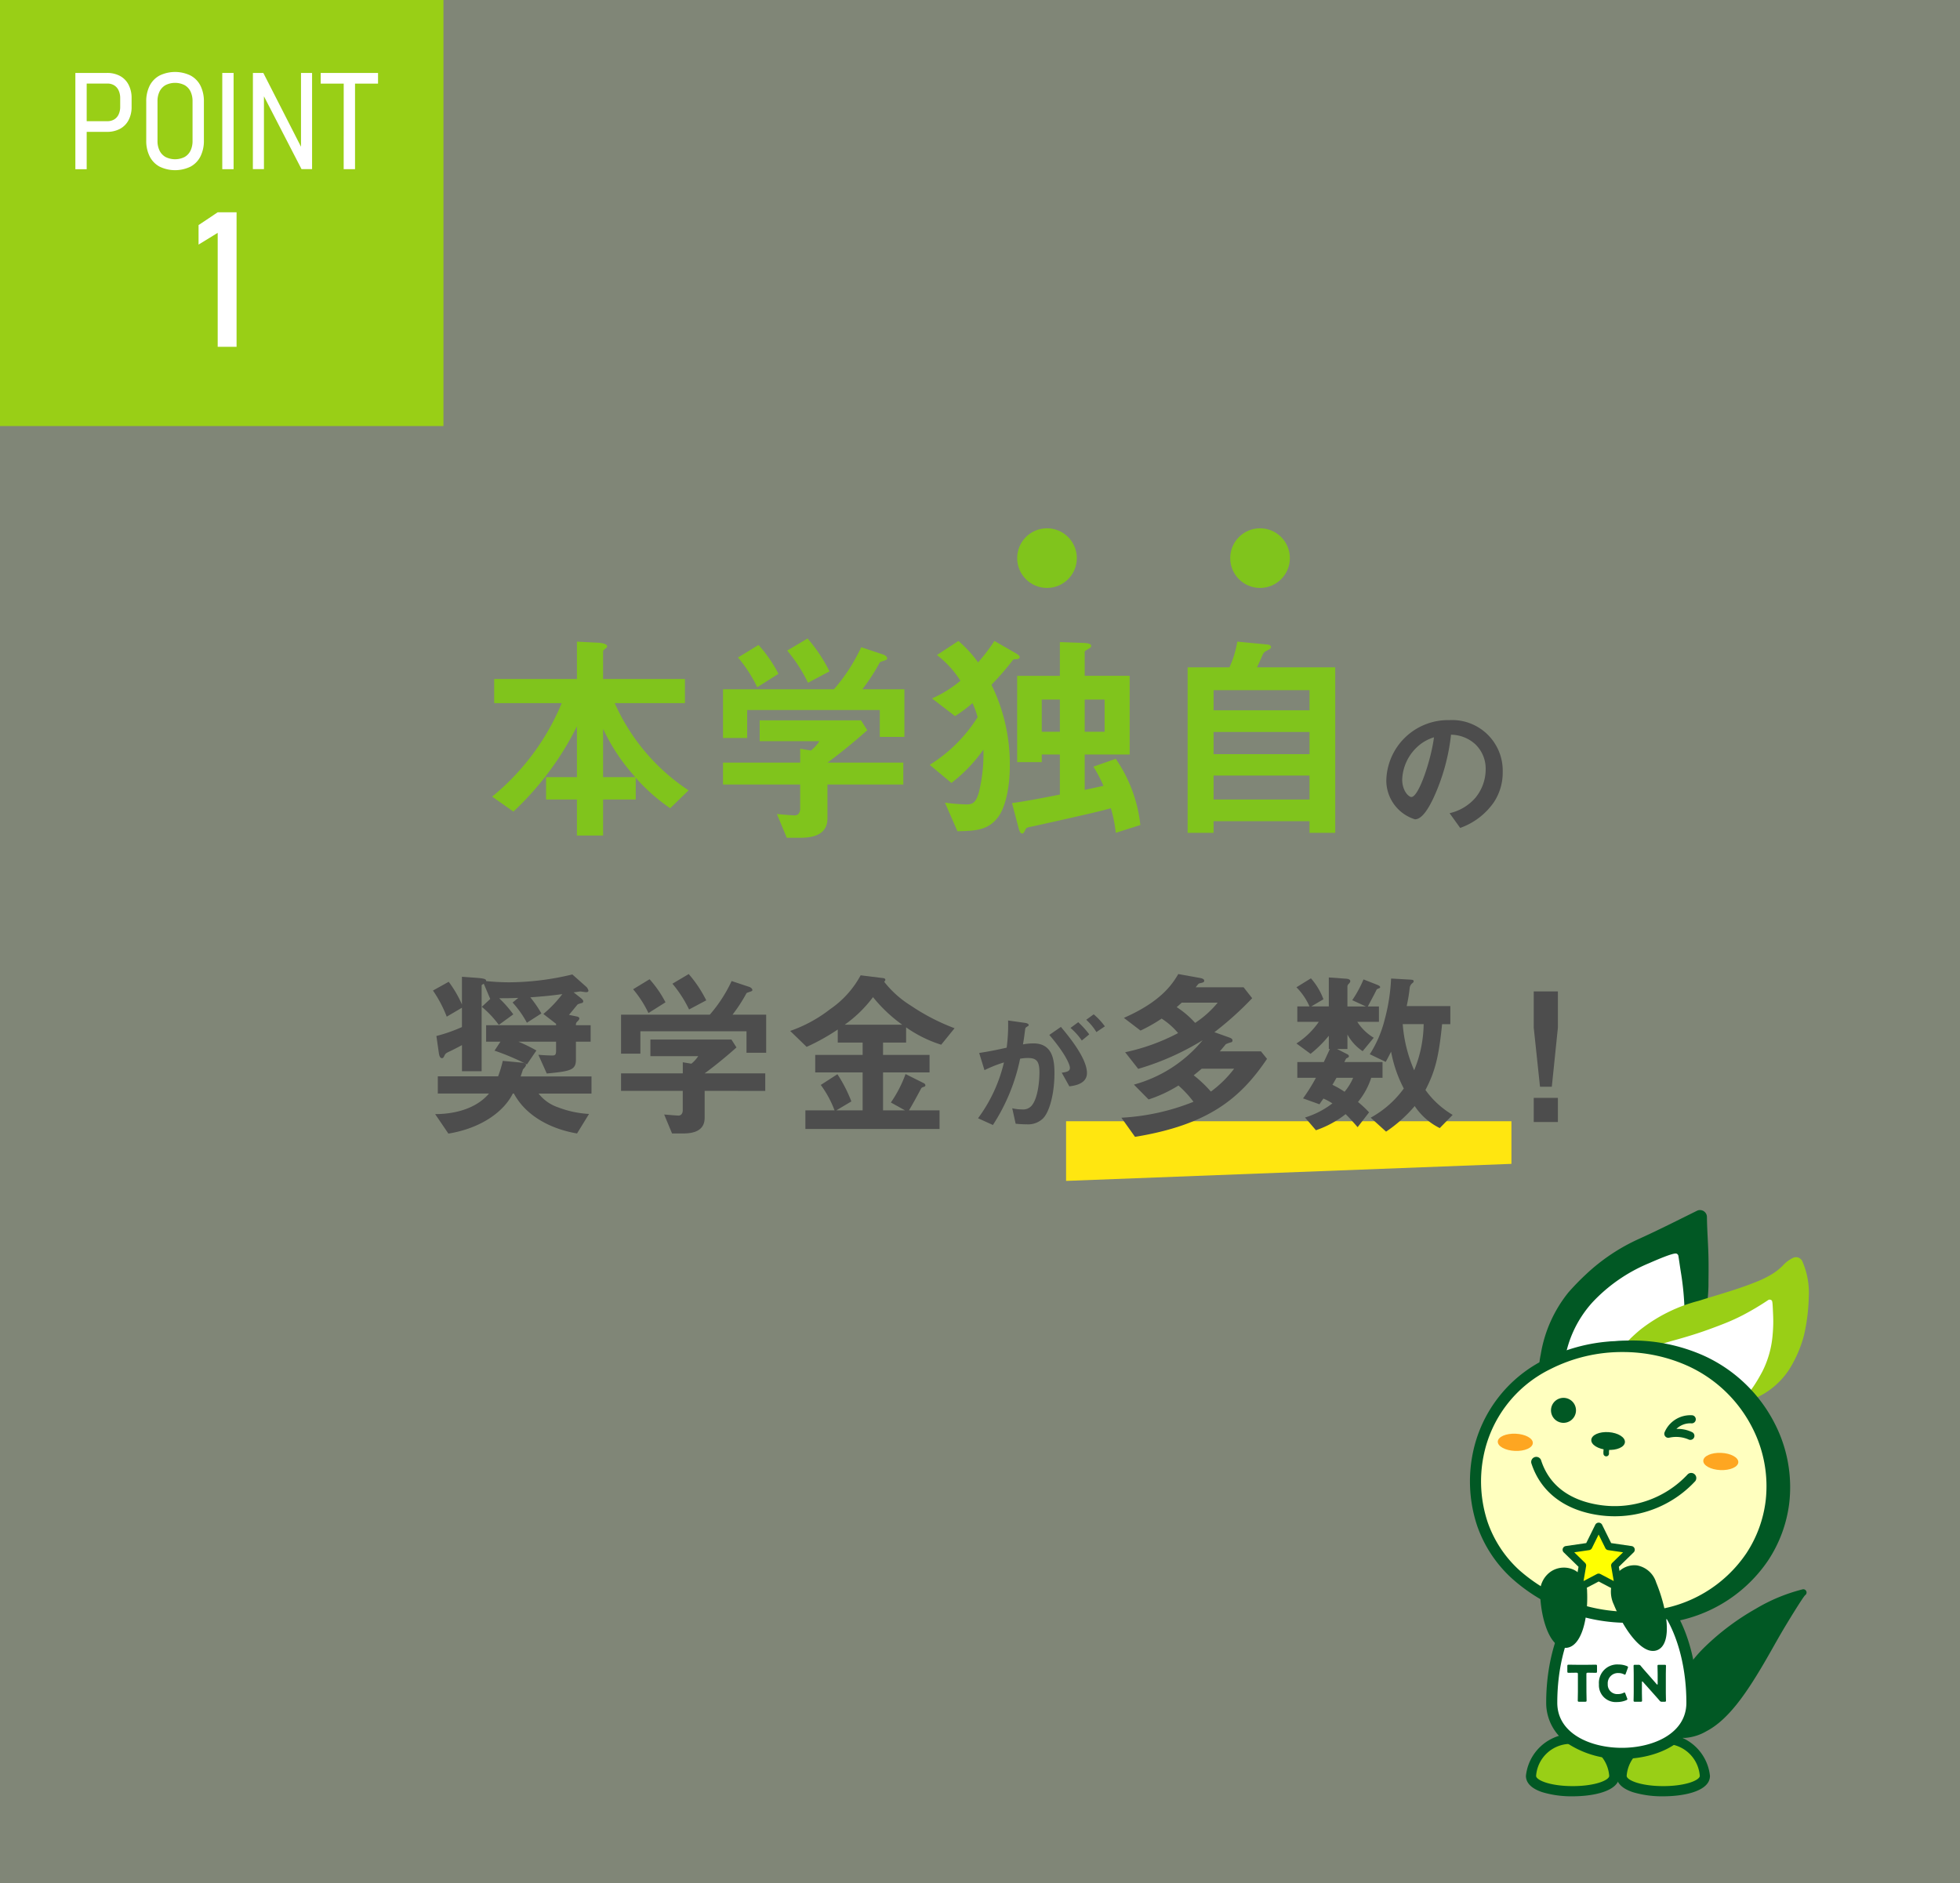 <svg id="レイヤー_1" data-name="レイヤー 1" xmlns="http://www.w3.org/2000/svg" width="230" height="221" viewBox="0 0 230 221"><rect x="0" y="0" width="230" height="221" fill="#808080" stroke="none"/><g opacity="0.09"><rect x="-2.5" y="-2.5" width="235" height="226" fill="#80c41c"/><path d="M230,0V221H0V0H230m5-5H-5V226H235V-5Z" fill="#80c41c"/></g><path d="M78.645,94.852a21.915,21.915,0,0,1-4.042-3.57v2.546H70.771v4.226H67.7V93.828H64.079V91.2H67.7V85.246a35.184,35.184,0,0,1-7.454,10l-2.493-1.758a28,28,0,0,0,8.162-10.97H57.99V79.682H67.7V75.3l2.572.132c.341.026.971.131.971.42,0,.1-.079.183-.236.288-.158.132-.237.21-.237.315v3.228h9.606v2.835H72.136A23.885,23.885,0,0,0,80.8,92.752Zm-7.874-9.317V91.2H74.55A22.763,22.763,0,0,1,70.771,85.535Z" fill="#80c41c"/><path d="M103.241,86.479V83.33H87.678v3.28H84.843V80.89H97.861a20.923,20.923,0,0,0,3.2-4.935l2.6.866c.158.053.447.237.447.447a.152.152,0,0,1-.105.157c-.079.079-.657.21-.762.315a22.324,22.324,0,0,1-2.047,3.15h4.935v5.589ZM97.1,92.069v3.964c0,1.837-1.522,2.283-3.123,2.283H92.323l-1.154-2.782c.315.027,1.784.157,2.1.157.447,0,.63-.393.63-.787V92.069H84.843V89.5H93.9V87.87l1.26.21a4.8,4.8,0,0,0,1-1.1H89.148V84.537h11.889l.735,1.155c-1.181,1.077-3.255,2.783-4.672,3.806H106v2.571ZM88.859,80.653A16.093,16.093,0,0,0,86.6,77.162l2.414-1.47a16,16,0,0,1,2.336,3.386Zm5.958-.525a18.075,18.075,0,0,0-2.441-3.779l2.388-1.417a18.092,18.092,0,0,1,2.572,3.858Z" fill="#80c41c"/><path d="M119.387,77.347c-.446.025-.5.025-.6.21a34.293,34.293,0,0,1-2.441,2.807,21.08,21.08,0,0,1,2.153,9.475c0,2.913-.63,5.144-1.444,6.141-1.181,1.5-2.7,1.523-4.7,1.575l-1.47-3.36a22.493,22.493,0,0,0,2.52.21c.761,0,1.1-.236,1.443-1.338a18.692,18.692,0,0,0,.552-5.091,18.246,18.246,0,0,1-3.753,3.91L109.1,89.76a17.669,17.669,0,0,0,5.617-5.59,9.253,9.253,0,0,0-.6-1.653,16.134,16.134,0,0,1-2.047,1.522l-2.7-2.073a13.938,13.938,0,0,0,3.333-2.074,11.688,11.688,0,0,0-2.756-3.018l2.519-1.653a14.081,14.081,0,0,1,2.31,2.519,22.349,22.349,0,0,0,1.916-2.519l2.467,1.417c.236.131.5.314.5.472C119.65,77.241,119.545,77.32,119.387,77.347Zm11.548,20.391a16.582,16.582,0,0,0-.577-2.886c-.762.21-1.549.419-3.544.866-1.338.315-4.435,1-5.485,1.233-.787.157-.866.184-.945.316-.262.524-.289.55-.446.55-.21,0-.341-.34-.42-.682l-.761-2.887c1.575-.21,3.753-.63,5.617-1v-4.7h-2.126v.892h-2.887V79.314h5.013V75.352l2.781.1c.5.025.893.105.893.341,0,.157-.079.21-.341.367-.394.236-.42.263-.42.342v2.807h5.275v9.239h-5.275V92.7c1.233-.261,1.312-.288,2.2-.471a15.866,15.866,0,0,0-1.181-2.258l2.625-.918a16.856,16.856,0,0,1,2.887,7.768ZM124.374,82.1h-2.126v3.779h2.126Zm5.249,0h-2.336v3.779h2.336Z" fill="#80c41c"/><path d="M153.668,97.738V96.374H142.409v1.364h-3.045V78.317h4.908a11.646,11.646,0,0,0,.919-3.018l3.569.342c.236.026.394.13.394.288s-.158.236-.236.289c-.473.262-.552.289-.683.5-.052.078-.6,1.364-.734,1.6h9.185V97.738Zm0-16.744H142.409v2.362h11.259Zm0,4.908H142.409v2.6h11.259Zm0,5.118H142.409v2.808h11.259Z" fill="#80c41c"/><path d="M175.262,94.206a8.1,8.1,0,0,1-3.914,2.957l-1.243-1.73a5.664,5.664,0,0,0,3.024-1.8,5.259,5.259,0,0,0,1.21-3.344,3.956,3.956,0,0,0-1.21-2.939,4.292,4.292,0,0,0-2.856-1.126A23.838,23.838,0,0,1,168.19,93.7c-.5,1.042-1.277,2.453-2.151,2.453a4.78,4.78,0,0,1-3.36-4.519,7.246,7.246,0,0,1,7.409-7.123,5.936,5.936,0,0,1,6.25,6.115A6.274,6.274,0,0,1,175.262,94.206Zm-9.038-6.468a5.5,5.5,0,0,0-1.68,3.73c0,1.361.773,2.066,1.075,2.066.874,0,2.319-4.385,2.655-7.005A4.963,4.963,0,0,0,166.224,87.738Z" fill="#4d4d4d"/><rect x="-4" y="-4" width="56.036" height="54" fill="#99cf16"/><path d="M8.844,8.56h1.329v11.3H8.844Zm.816,5.663h2.945a1.517,1.517,0,0,0,.792-.205,1.337,1.337,0,0,0,.524-.591,2.072,2.072,0,0,0,.183-.9v-.994a2.134,2.134,0,0,0-.183-.917,1.366,1.366,0,0,0-.52-.6,1.488,1.488,0,0,0-.8-.209H9.66V8.56h2.89a3.158,3.158,0,0,1,1.539.357,2.434,2.434,0,0,1,1,1.029,3.352,3.352,0,0,1,.354,1.581v1.01a3.266,3.266,0,0,1-.354,1.558,2.449,2.449,0,0,1-1,1.021,3.159,3.159,0,0,1-1.539.358H9.66Z" fill="#fff"/><path d="M18.73,19.556a2.774,2.774,0,0,1-1.169-1.208,4.066,4.066,0,0,1-.4-1.872V11.939a4.064,4.064,0,0,1,.4-1.877,2.778,2.778,0,0,1,1.169-1.2,4.163,4.163,0,0,1,3.628,0,2.778,2.778,0,0,1,1.169,1.2,4.077,4.077,0,0,1,.4,1.877v4.537a4.078,4.078,0,0,1-.4,1.872,2.774,2.774,0,0,1-1.169,1.208,4.163,4.163,0,0,1-3.628,0Zm2.913-1.122a1.7,1.7,0,0,0,.707-.743,2.571,2.571,0,0,0,.245-1.169V11.893a2.579,2.579,0,0,0-.245-1.17,1.7,1.7,0,0,0-.707-.742,2.487,2.487,0,0,0-2.2,0,1.723,1.723,0,0,0-.711.742,2.539,2.539,0,0,0-.249,1.17v4.629a2.532,2.532,0,0,0,.249,1.169,1.725,1.725,0,0,0,.711.743,2.5,2.5,0,0,0,2.2,0Z" fill="#fff"/><path d="M27.411,19.855H26.083V8.56h1.328Z" fill="#fff"/><path d="M29.679,8.56H30.9l4.7,9.206-.279.077V8.56h1.3V19.848H35.382l-4.708-9.129.3-.039v9.168h-1.3Z" fill="#fff"/><path d="M37.634,8.56h6.728V9.811H37.634Zm2.7.807h1.328V19.855H40.33Z" fill="#fff"/><path d="M27.761,40.7H25.546V27.326L23.3,28.705V26.414l2.247-1.5h2.215Z" fill="#fff"/><circle cx="122.862" cy="65.499" r="3.5" fill="#80c41c"/><circle cx="147.862" cy="65.499" r="3.5" fill="#80c41c"/><polygon points="177.362 136.587 125.101 138.587 125.101 131.587 177.362 131.587 177.362 136.587" fill="#ffe610"/><path d="M67.584,122.248v2.079c0,1.238-.567,1.386-3.422,1.658l-.987-2.2c.441.042,1.218.084,1.617.084.294,0,.462-.021.462-.567v-1.05h-4.41a19.5,19.5,0,0,1,2.1,1.029l-1.113,1.638a27.374,27.374,0,0,0-3.8-1.617l.693-1.05h-1.68v-1.932h8.21v-.168l-1.491-1.154a14.443,14.443,0,0,0,2.225-2.331c-1.574.21-2.393.274-3.758.378a13.549,13.549,0,0,1,1.3,1.89l-1.7,1.091a11.859,11.859,0,0,0-1.679-2.372l.671-.546c-1.091.042-1.343.042-2.246.042a13.988,13.988,0,0,1,1.659,1.89l-1.7,1.238a11.956,11.956,0,0,0-1.995-2.12l.987-.924-.756-1.785c-.189.106-.252.126-.252.252v10.016H54.21v-3.066c-.294.168-.882.462-1.3.672-.588.273-.63.294-.777.609-.084.168-.147.252-.273.252-.273,0-.336-.441-.357-.567l-.294-2.037a18.278,18.278,0,0,0,3-1.05v-2.267l-1.785,1.05a14.732,14.732,0,0,0-1.617-3.066l1.848-1.028a13.489,13.489,0,0,1,1.554,2.666v-3.254l1.742.126c1.092.084,1.092.21,1.092.378a26.7,26.7,0,0,0,2.709.146,31.977,31.977,0,0,0,7.411-.923l1.68,1.491a1.166,1.166,0,0,1,.21.4c0,.19-.21.19-.273.19-.105,0-.588-.084-.693-.084-.042,0-.651.1-.777.1l.819.651c.084.063.315.252.315.4a.263.263,0,0,1-.1.189,4.148,4.148,0,0,0-.546.168c-.084.084-.861,1.05-1.029,1.239l1.008.21c.084.021.21.105.21.21,0,.126-.168.293-.21.335a.472.472,0,0,0-.189.462h1.722v1.932ZM63.2,128.337a4.867,4.867,0,0,0,2.289,1.617,11.936,11.936,0,0,0,3.632.776l-1.407,2.29c-2.75-.462-5.879-1.848-7.411-4.683h-.126c-1.05,2.121-3.717,4.073-7.559,4.7l-1.554-2.288c2.331,0,4.829-.651,6.32-2.415H51.375v-2.016h7.076A13.933,13.933,0,0,0,59,124.5l2.225.21c.042,0,.5.063.5.252,0,.147-.147.314-.357.546-.063.21-.084.272-.273.818h8.315v2.016Z" fill="#4d4d4d"/><path d="M87.6,123.55v-2.52H75.147v2.625H72.879v-4.577H83.293a16.771,16.771,0,0,0,2.562-3.947l2.078.692c.126.042.357.19.357.358a.122.122,0,0,1-.084.126c-.063.062-.525.168-.609.252a17.926,17.926,0,0,1-1.637,2.519h3.947v4.472Zm-4.913,4.472v3.17c0,1.47-1.218,1.828-2.5,1.828H78.863l-.924-2.226c.252.02,1.428.126,1.68.126.357,0,.5-.316.5-.63v-2.268H72.879v-2.057h7.244v-1.3l1.008.168a3.841,3.841,0,0,0,.8-.882H76.322V122h9.512l.588.924c-.945.861-2.6,2.226-3.738,3.045H89.8v2.057Zm-6.593-9.133a12.8,12.8,0,0,0-1.8-2.792l1.931-1.176a12.824,12.824,0,0,1,1.869,2.708Zm4.767-.42a14.462,14.462,0,0,0-1.953-3.024l1.911-1.133a14.586,14.586,0,0,1,2.057,3.086Z" fill="#4d4d4d"/><path d="M110.445,122.605a14.818,14.818,0,0,1-4.115-2.037v1.786h-2.709V123.8h5.459v2.057h-5.459v4.452H106.2l-1.659-.924a14.472,14.472,0,0,0,1.722-3.338l2.183,1.092a.335.335,0,0,1,.147.21.186.186,0,0,1-.147.188c-.252.084-.294.106-.357.21-.4.756-1.112,2.058-1.427,2.562h3.59v2.183H94.509v-2.183h3.422a12.164,12.164,0,0,0-1.616-2.982l1.952-1.26a16.488,16.488,0,0,1,1.638,3.192l-1.764,1.05h3.087v-4.452H95.664V123.8h5.564v-1.448H98.309V120.82a24.65,24.65,0,0,1-3.653,2.037l-1.932-1.869a16.406,16.406,0,0,0,4.7-2.561,11.34,11.34,0,0,0,3.57-3.968l2.708.336c.084.02.189.084.189.188a.191.191,0,0,1-.063.148c-.021.042-.063.084-.063.1a12,12,0,0,0,3.129,2.793,24.474,24.474,0,0,0,5.123,2.646Zm-8-5.584a14.907,14.907,0,0,1-3.317,3.233h6.74A17.418,17.418,0,0,1,102.445,117.021Z" fill="#4d4d4d"/><path d="M122.36,131.29a2.524,2.524,0,0,1-1.915.655,12.024,12.024,0,0,1-1.261-.067l-.4-1.815a4.908,4.908,0,0,0,1.143.134,1.307,1.307,0,0,0,1.159-.469c.756-.942.89-3.058.89-3.865,0-1.294-.319-1.7-1.361-1.7a5.523,5.523,0,0,0-.907.084,22.554,22.554,0,0,1-3.192,7.778l-1.747-.79a17.833,17.833,0,0,0,3.041-6.551,14.912,14.912,0,0,0-2.285.907l-.621-2.017c1.276-.2,1.847-.318,3.225-.621a20.13,20.13,0,0,0,.168-3.192l2.016.286c.219.033.4.117.4.252,0,.067-.017.084-.184.184-.2.135-.2.135-.236.353-.084.672-.118.974-.252,1.73a7.17,7.17,0,0,1,1.227-.117c2.268,0,2.469,2,2.469,3.494C123.737,128.366,123.149,130.534,122.36,131.29Zm3.125-3.8-.891-1.6c.605-.084.957-.167.957-.57,0-.42-.638-1.8-2.418-3.864l1.36-.941c.773.924,3.058,3.628,3.058,5.41C127.551,127.207,126.106,127.409,125.485,127.493Zm1.461-5.376a7.474,7.474,0,0,0-1.327-1.478l.907-.672a10.358,10.358,0,0,1,1.294,1.428Zm1.713-.991a6.643,6.643,0,0,0-1.192-1.445l.874-.638a7.658,7.658,0,0,1,1.31,1.411Z" fill="#4d4d4d"/><path d="M133.191,133.418l-1.6-2.246a26.427,26.427,0,0,0,8.461-1.869,12.551,12.551,0,0,0-1.763-1.91,15.857,15.857,0,0,1-3.507,1.637l-1.721-1.743a15.866,15.866,0,0,0,8.062-5.207,31.014,31.014,0,0,1-7.558,3.359l-1.533-1.952a23.9,23.9,0,0,0,6.215-2.247,8.609,8.609,0,0,0-1.932-1.7,18.592,18.592,0,0,1-2.478,1.406l-1.952-1.49c4.3-1.89,5.648-3.885,6.383-5.144l2.561.461c.252.042.483.148.483.316a.208.208,0,0,1-.168.21c-.063.042-.42.1-.483.146s-.294.358-.357.42h5.627l1.008,1.281a38.348,38.348,0,0,1-4.43,3.99l1.764.63c.168.062.356.146.356.336a.208.208,0,0,1-.125.21,3.419,3.419,0,0,0-.651.23c-.1.105-.588.714-.714.84h4.829l.714.882C145.557,128.9,141.8,132.012,133.191,133.418Zm5.48-15.747c-.231.21-.252.231-.588.525a10.713,10.713,0,0,1,2.162,1.848,11.689,11.689,0,0,0,2.646-2.373Zm2.351,7.748c-.462.378-.5.42-.945.776a14.77,14.77,0,0,1,2.016,1.911,13.268,13.268,0,0,0,2.729-2.687Z" fill="#4d4d4d"/><path d="M160.909,126.489a8.689,8.689,0,0,1-1.553,2.835,12.419,12.419,0,0,1,1.3,1.218l-1.343,1.742c-.777-.9-1.092-1.218-1.407-1.532a11.85,11.85,0,0,1-3.485,1.89l-1.281-1.492a10.172,10.172,0,0,0,3.212-1.658,6.656,6.656,0,0,0-1.05-.567c-.252.357-.294.4-.462.672l-1.931-.693a21.727,21.727,0,0,0,1.512-2.415h-2.184v-1.847h3.107c.252-.525.357-.777.714-1.533h-.126v-1.553a14.155,14.155,0,0,1-2.141,2.12l-1.659-1.218a9.151,9.151,0,0,0,2.625-2.54h-2.52v-1.806h1.428a7.382,7.382,0,0,0-1.533-2.247l1.7-1.05a7.738,7.738,0,0,1,1.469,2.457l-1.427.84h2.057v-3.4l2.037.146c.294.022.483.106.483.294,0,.064-.021.126-.147.274a.514.514,0,0,0-.189.314v2.373h2.162l-1.595-.735a13.888,13.888,0,0,0,1.323-2.436l1.658.652c.084.042.294.126.294.252,0,.084-.063.1-.1.126-.252.1-.273.1-.336.21-.294.608-.693,1.322-1.008,1.931h1.3v1.806h-2.54a5.872,5.872,0,0,0,1.931,1.868l-1.3,1.575a5.477,5.477,0,0,1-1.785-1.953v1.7H156.9l1.2.609c.084.042.189.126.189.231,0,.147-.168.189-.315.273a1.96,1.96,0,0,0-.21.42h4.472v1.847Zm-4.073,0c-.168.274-.315.568-.483.82a11.079,11.079,0,0,1,1.428.818,6.687,6.687,0,0,0,1.008-1.638Zm12.115,5.9a7.577,7.577,0,0,1-2.94-2.583,16.509,16.509,0,0,1-3.359,3l-1.806-1.638a11.794,11.794,0,0,0,3.885-3.423,15.327,15.327,0,0,1-1.491-4.325c-.126.252-.336.672-.63,1.2l-1.869-.9a13.456,13.456,0,0,0,1.722-3.968,22.325,22.325,0,0,0,.777-4.913l2.247.126c.23.02.4.02.4.188,0,.064,0,.106-.126.21a.835.835,0,0,0-.335.546,18.51,18.51,0,0,1-.357,2.163h5.123v2.12h-.966c-.4,3.969-.84,5.565-1.953,7.727a10.452,10.452,0,0,0,3.192,2.919Zm-4.346-12.2a16.709,16.709,0,0,0,1.343,5.417,14.614,14.614,0,0,0,1.113-5.417Z" fill="#4d4d4d"/><path d="M182.1,127.539h-1.385l-.735-6.929v-4.261h2.834v4.261Zm-2.12,4.137v-2.835h2.834v2.835Z" fill="#4d4d4d"/><path d="M182.533,164.325c-1.2-1.177-1.291-3.642-.949-5.188a14.966,14.966,0,0,1,3.075-6.946,27.792,27.792,0,0,1,1.973-2.03,21.968,21.968,0,0,1,6.036-4.044c2.295-1.038,4.554-2.187,6.813-3.3.017,1.582.149,3.145.182,4.73.022,1.1.006,2.21,0,3.317a17.639,17.639,0,0,1-.182,2.2,14.338,14.338,0,0,1-1.5,5.211,4.59,4.59,0,0,1-1.654,2,7.133,7.133,0,0,1-.864.266l-3,.925-7.422,2.288-1.413.43c-.34.1-.754.444-1.074.166Z" fill="#015824"/><path d="M182.825,165.265a1.19,1.19,0,0,1-.8-.3l-.054-.048,0,0c-1.406-1.378-1.594-4.048-1.173-5.946a15.584,15.584,0,0,1,3.253-7.3,29.031,29.031,0,0,1,2.03-2.09,22.713,22.713,0,0,1,6.26-4.194c1.822-.824,3.656-1.736,5.43-2.618l1.358-.674a.814.814,0,0,1,1.174.721c.008.836.051,1.688.092,2.512.037.735.073,1.47.089,2.21.02.97.01,1.957,0,2.911l0,.431a17.982,17.982,0,0,1-.189,2.3,15.1,15.1,0,0,1-1.594,5.5l-.065.115a4.947,4.947,0,0,1-1.957,2.221,4.275,4.275,0,0,1-.711.235c-.086.023-.171.045-.253.07l-11.836,3.643a1.673,1.673,0,0,0-.175.075A2.1,2.1,0,0,1,182.825,165.265ZM198.7,144.109l-.215.106c-1.787.888-3.635,1.807-5.483,2.644a21.079,21.079,0,0,0-5.813,3.893,27.456,27.456,0,0,0-1.916,1.97,14.173,14.173,0,0,0-2.9,6.592,5.722,5.722,0,0,0,.577,4.267l.058-.026a3.09,3.09,0,0,1,.378-.153l11.833-3.642c.1-.032.209-.06.318-.089a3.026,3.026,0,0,0,.444-.139,3.871,3.871,0,0,0,1.22-1.542l.067-.118a13.651,13.651,0,0,0,1.4-4.919,16.477,16.477,0,0,0,.175-2.1l0-.433c.01-.941.02-1.915,0-2.86-.015-.724-.051-1.444-.087-2.163C198.741,144.974,198.719,144.543,198.7,144.109Z" fill="#015824"/><path d="M183.662,163.977c.134-.048.155-3.3.183-3.639a12.92,12.92,0,0,1,3.269-7.283,18.832,18.832,0,0,1,6.529-4.509,19.576,19.576,0,0,1,2.991-1.106c.1.617.183,1.246.282,1.866a32.884,32.884,0,0,1,.422,4.119,21.819,21.819,0,0,1-.693,5.615l-.194.84Z" fill="#fff"/><path d="M183.662,164.3a.326.326,0,0,1-.283-.487c.063-.313.1-1.872.115-2.635.01-.435.018-.772.026-.87a13.2,13.2,0,0,1,3.353-7.475,19.09,19.09,0,0,1,6.639-4.588c2.934-1.291,3.161-1.164,3.271-1.1a.349.349,0,0,1,.172.246l.121.807c.053.352.105.706.161,1.056a32.89,32.89,0,0,1,.426,4.16,22.3,22.3,0,0,1-.7,5.7l-.194.84a.327.327,0,0,1-.218.237l-12.787,4.1A.323.323,0,0,1,183.662,164.3Zm12.7-16.488c-.62.2-2.086.808-2.587,1.028a18.445,18.445,0,0,0-6.419,4.431,12.527,12.527,0,0,0-3.186,7.091c-.008.094-.015.416-.024.831-.026,1.16-.047,1.871-.079,2.311,1-.323,3.871-1.241,12.109-3.88l.153-.66a21.769,21.769,0,0,0,.685-5.532,32.369,32.369,0,0,0-.419-4.078c-.056-.353-.109-.709-.161-1.064Z" fill="#fff"/><path d="M192.285,205.769a2.716,2.716,0,1,1-2.7-2.392A2.558,2.558,0,0,1,192.285,205.769Z" fill="#015824"/><path d="M189.432,208.413c0,2.4-9.773,2.4-9.773,0a4.92,4.92,0,0,1,9.773,0Z" fill="#99cf16"/><path d="M184.546,210.809A11.88,11.88,0,0,1,181,210.33c-1.6-.525-1.937-1.332-1.937-1.917a5.513,5.513,0,0,1,10.966,0C190.029,210.182,187.075,210.809,184.546,210.809Zm0-6.144a4.05,4.05,0,0,0-4.289,3.748c0,.5,1.632,1.2,4.29,1.2s4.29-.7,4.29-1.2A4.052,4.052,0,0,0,184.545,204.665Z" fill="#015824"/><path d="M200.061,208.413c0,2.4-9.773,2.4-9.773,0a4.92,4.92,0,0,1,9.773,0Z" fill="#99cf16"/><path d="M195.175,210.809a11.868,11.868,0,0,1-3.545-.479c-1.6-.525-1.938-1.332-1.938-1.917a5.513,5.513,0,0,1,10.966,0C200.658,210.182,197.7,210.809,195.175,210.809Zm0-6.144a4.051,4.051,0,0,0-4.29,3.748c0,.5,1.632,1.2,4.29,1.2s4.29-.7,4.29-1.2A4.051,4.051,0,0,0,195.175,204.665Z" fill="#015824"/><path d="M208.341,150.237a7.613,7.613,0,0,0,1.306-1,3.818,3.818,0,0,1,1.113-.884,8.383,8.383,0,0,1,.685,3.8,21.376,21.376,0,0,1-.542,4.367,13.779,13.779,0,0,1-1.594,3.7,8.291,8.291,0,0,1-3.243,2.925,17.082,17.082,0,0,1-1.732.816,4.38,4.38,0,0,1-1.748.069c-1.508-.054-3-.178-4.511-.268l-8-.48-1.794-.107.8-2.1a20.068,20.068,0,0,1,3.883-4.373,18,18,0,0,1,6.6-3.262c2.326-.73,4.653-1.363,6.918-2.286A12.663,12.663,0,0,0,208.341,150.237Z" fill="#99cf16"/><path d="M203.547,164.9c-.2,0-.4-.015-.583-.029-.13-.01-.264-.021-.406-.026-1.032-.037-2.069-.107-3.072-.174-.486-.033-.972-.066-1.459-.095l-9.794-.587a.813.813,0,0,1-.711-1.1l.8-2.1a.783.783,0,0,1,.077-.153,20.935,20.935,0,0,1,4.027-4.541,18.594,18.594,0,0,1,6.893-3.429c.561-.176,1.121-.347,1.681-.517,1.793-.544,3.487-1.059,5.174-1.746a11.863,11.863,0,0,0,1.737-.859,6.87,6.87,0,0,0,1.166-.891l.136-.134a3.845,3.845,0,0,1,1.245-.922.814.814,0,0,1,1.045.436,9.177,9.177,0,0,1,.751,4.165,22.193,22.193,0,0,1-.568,4.532,14.55,14.55,0,0,1-1.69,3.923,9.113,9.113,0,0,1-3.588,3.232c-.185.087-.368.182-.551.277a9.1,9.1,0,0,1-1.265.573A3.172,3.172,0,0,1,203.547,164.9Zm-14.108-2.469,8.685.521c.491.029.982.062,1.472.095.99.067,2.014.136,3.019.172.168.006.324.018.476.029a2.278,2.278,0,0,0,.981-.055,7.733,7.733,0,0,0,1.04-.478c.2-.1.4-.209.609-.3a7.5,7.5,0,0,0,2.9-2.618,12.917,12.917,0,0,0,1.5-3.484,20.758,20.758,0,0,0,.515-4.173,7.552,7.552,0,0,0-.267-2.464l0,0-.148.146a8.453,8.453,0,0,1-1.446,1.108h0a13.407,13.407,0,0,1-1.975.98c-1.756.715-3.565,1.265-5.315,1.8-.555.169-1.11.338-1.666.512a17.2,17.2,0,0,0-6.3,3.1,19.44,19.44,0,0,0-3.711,4.162C189.731,161.664,189.62,161.956,189.439,162.434Zm18.9-12.2h0Z" fill="#99cf16"/><path d="M204.668,154.631a31.671,31.671,0,0,0,3-1.781c.01-.007.072,1.37.079,1.52a15.668,15.668,0,0,1-.054,2.22,11.25,11.25,0,0,1-1.165,4.2c-.96,1.81-2.609,4.462-4.93,4.471-1.708.007-3.453-.232-5.157-.347l-8.894-.6,1.3-2.059a10.471,10.471,0,0,1,2.905-2.737,22.11,22.11,0,0,1,4.908-1.942c1.285-.355,2.562-.744,3.816-1.2.735-.265,1.467-.538,2.191-.83C203.356,155.274,204.021,154.966,204.668,154.631Z" fill="#fff"/><path d="M201.523,165.589c-1.132,0-2.288-.1-3.406-.207-.57-.052-1.139-.1-1.7-.141l-8.894-.6a.325.325,0,0,1-.253-.5l1.389-2.169a10.414,10.414,0,0,1,2.935-2.737,22.282,22.282,0,0,1,4.979-1.972c1.434-.4,2.674-.785,3.793-1.189.856-.309,1.548-.571,2.18-.826.666-.269,1.313-.566,1.976-.909h0a31.591,31.591,0,0,0,2.964-1.763.321.321,0,0,1,.324-.021c.186.091.186.091.261,1.8a16.121,16.121,0,0,1-.057,2.266,11.558,11.558,0,0,1-1.2,4.323c-1.056,1.989-2.745,4.634-5.216,4.644Zm-13.414-1.56,8.349.562c.569.039,1.143.091,1.718.143,1.127.1,2.3.193,3.417.2,2.367-.009,4.08-3.237,4.643-4.3a10.949,10.949,0,0,0,1.128-4.081,15.267,15.267,0,0,0,.053-2.174c-.009-.194-.027-.611-.045-.956-.9.578-1.736,1.068-2.554,1.491h0c-.682.352-1.346.658-2.032.935-.638.258-1.338.523-2.2.835-1.135.409-2.391.8-3.84,1.2a21.644,21.644,0,0,0-4.837,1.914,9.951,9.951,0,0,0-2.75,2.583l-.062.076Z" fill="#fff"/><path d="M209.421,176.328a15.188,15.188,0,0,1-2.414,6.536c-6.051,9.207-20.366,9.329-28.254,2.115a14.586,14.586,0,0,1-3.977-5.955,16.019,16.019,0,0,1-.542-8.245c2.149-11.123,15.473-15.759,25.5-11.17a16.9,16.9,0,0,1,8.017,7.673A15.772,15.772,0,0,1,209.421,176.328Z" fill="#015824"/><path d="M192.51,190.648a21.24,21.24,0,0,1-14.123-5.268,15.172,15.172,0,0,1-4.123-6.178,16.519,16.519,0,0,1-.563-8.527A15.834,15.834,0,0,1,182.3,159.5a20.652,20.652,0,0,1,17.669-.387,17.413,17.413,0,0,1,8.276,7.921,16.335,16.335,0,0,1,1.719,9.355h0a15.656,15.656,0,0,1-2.5,6.769,16.927,16.927,0,0,1-12.369,7.327A20.807,20.807,0,0,1,192.51,190.648Zm-.974-32.246a19.176,19.176,0,0,0-8.744,2.066,14.771,14.771,0,0,0-8.026,10.414,15.435,15.435,0,0,0,.523,7.965,14.08,14.08,0,0,0,3.83,5.732,20.272,20.272,0,0,0,15.838,4.834,15.863,15.863,0,0,0,11.6-6.847,14.575,14.575,0,0,0,2.329-6.3,15.255,15.255,0,0,0-1.609-8.735,16.337,16.337,0,0,0-7.76-7.425A19.257,19.257,0,0,0,191.536,158.4Zm17.885,17.926h0Z" fill="#015824"/><path d="M200.381,193.493a15.437,15.437,0,0,0-2.881,3.787c-1.122,2.173-1.4,4.133-.931,5.516.433,1.283,2.119.761,3.526.025,2.5-1.306,4.563-4.434,6.334-7.408.817-1.372,1.576-2.772,2.379-4.141a49.414,49.414,0,0,1,2.813-4.382,20.355,20.355,0,0,0-5.376,2.23A28.765,28.765,0,0,0,200.381,193.493Z" fill="#015824"/><path d="M197.741,203.956a1.861,1.861,0,0,1-.7-.123,1.44,1.44,0,0,1-.834-.915c-.523-1.545-.184-3.609.954-5.812a15.75,15.75,0,0,1,2.951-3.883h0a29.26,29.26,0,0,1,5.944-4.434,20.5,20.5,0,0,1,5.476-2.268h0a.38.38,0,0,1,.286.692c-.338.358-2.138,3.311-2.689,4.252-.361.616-.713,1.238-1.066,1.862-.431.762-.864,1.526-1.314,2.281-1.868,3.138-3.947,6.225-6.484,7.551A5.816,5.816,0,0,1,197.741,203.956Zm2.908-10.194a15.046,15.046,0,0,0-2.812,3.693,7.115,7.115,0,0,0-.909,5.22.679.679,0,0,0,.4.453,3.709,3.709,0,0,0,2.593-.643c2.37-1.239,4.372-4.224,6.184-7.267.447-.75.876-1.509,1.3-2.266.355-.627.709-1.253,1.072-1.872,1.052-1.8,1.734-2.88,2.182-3.537a21.938,21.938,0,0,0-4.23,1.907,28.446,28.446,0,0,0-5.783,4.312Z" fill="#015824"/><path d="M198.542,199.825c0,7.925-16.451,7.925-16.451,0s3.683-14.349,8.225-14.349S198.542,191.9,198.542,199.825Z" fill="#fff"/><path d="M190.317,206.42a11.233,11.233,0,0,1-6.007-1.59,5.774,5.774,0,0,1-2.87-5.005c0-8.271,3.982-15,8.877-15,4.977,0,8.875,6.588,8.875,15C199.192,204.356,194.591,206.42,190.317,206.42Zm0-20.293c-4.177,0-7.575,6.145-7.575,13.7,0,3.637,3.926,5.293,7.575,5.293s7.574-1.656,7.574-5.293C197.891,192.272,194.493,186.127,190.317,186.127Z" fill="#015824"/><path d="M207.846,176.2a15.071,15.071,0,0,1-2.367,6.444c-5.926,9.078-19.923,9.214-27.628,2.114a14.343,14.343,0,0,1-3.882-5.863,15.9,15.9,0,0,1-.521-8.125c2.113-10.961,15.146-15.544,24.949-11.033a16.529,16.529,0,0,1,7.831,7.552A15.629,15.629,0,0,1,207.846,176.2Z" fill="#ffffbf"/><path d="M191.187,190.45a20.436,20.436,0,0,1-13.777-5.215,15.018,15.018,0,0,1-4.056-6.131,16.5,16.5,0,0,1-.545-8.459,15.746,15.746,0,0,1,8.551-11.138,20.2,20.2,0,0,1,17.31-.363A17.153,17.153,0,0,1,206.81,167a16.288,16.288,0,0,1,1.682,9.281A15.654,15.654,0,0,1,206.024,183a16.7,16.7,0,0,1-12.234,7.292A21.065,21.065,0,0,1,191.187,190.45Zm-.786-31.778a18.558,18.558,0,0,0-8.446,1.994,14.472,14.472,0,0,0-7.868,10.225,15.188,15.188,0,0,0,.5,7.791,13.705,13.705,0,0,0,3.707,5.595A19.566,19.566,0,0,0,193.63,189a15.42,15.42,0,0,0,11.3-6.711,14.35,14.35,0,0,0,2.265-6.166h0a15,15,0,0,0-1.552-8.541,15.854,15.854,0,0,0-7.522-7.253A18.538,18.538,0,0,0,190.4,158.672Z" fill="#015824"/><path d="M190.68,169.251c-.04.574-.956.978-2.047.9s-1.943-.6-1.9-1.178.957-.978,2.048-.9S190.72,168.676,190.68,169.251Z" fill="#015824"/><path d="M179.872,169.357c-.024.557-.964.968-2.1.919s-2.035-.541-2.011-1.1.964-.968,2.1-.919S179.9,168.8,179.872,169.357Z" fill="#fea621"/><path d="M203.986,171.606c-.025.557-.964.968-2.1.919s-2.036-.541-2.011-1.1.964-.968,2.1-.919S204.01,171.049,203.986,171.606Z" fill="#fea621"/><path d="M188.483,170.913a.325.325,0,0,1-.323-.29,2.533,2.533,0,0,1,.526-1.72.325.325,0,1,1,.5.42,1.9,1.9,0,0,0-.376,1.229.325.325,0,0,1-.288.359A.217.217,0,0,1,188.483,170.913Z" fill="#015824"/><path d="M189.473,177.945a13.1,13.1,0,0,1-1.818-.127c-4.061-.569-6.889-2.742-7.963-6.121a.6.6,0,0,1,1.138-.361c1.188,3.738,4.457,4.946,6.99,5.3a11.7,11.7,0,0,0,10.24-3.627.6.6,0,0,1,.878.808A12.851,12.851,0,0,1,189.473,177.945Z" fill="#015824"/><path d="M189.876,188.091c-1.382-3.372,2.585-5.548,3.967-2.176s1.616,6.594.521,7.2S191.259,191.464,189.876,188.091Z" fill="#015824"/><path d="M193.974,193.749a1.715,1.715,0,0,1-.57-.1c-1.3-.462-2.886-2.561-4.03-5.349h0a3.5,3.5,0,0,1,.32-3.552,2.617,2.617,0,0,1,2.388-1.039,2.893,2.893,0,0,1,2.263,2c1.336,3.257,1.861,7.008.28,7.876A1.345,1.345,0,0,1,193.974,193.749Zm-3.6-5.863c1.115,2.717,2.548,4.44,3.388,4.737.215.077.308.028.337.011.635-.348.655-3.059-.762-6.513a1.925,1.925,0,0,0-1.405-1.34,1.526,1.526,0,0,0-1.384.628,2.453,2.453,0,0,0-.174,2.477Z" fill="#015824"/><path d="M181.272,187.1a2.226,2.226,0,1,1,4.423-.282c.141,3.252-.735,5.952-1.957,6.03S181.412,190.35,181.272,187.1Z" fill="#015824"/><path d="M183.686,193.389a1.636,1.636,0,0,1-1.105-.466c-1.012-.909-1.738-3.186-1.852-5.8h0a2.953,2.953,0,0,1,1.3-2.717,2.756,2.756,0,0,1,2.747-.131,2.859,2.859,0,0,1,1.466,2.519c.137,3.19-.665,6.479-2.465,6.594Q183.731,193.389,183.686,193.389Zm-.164-8.333a1.708,1.708,0,0,0-.914.263,1.872,1.872,0,0,0-.794,1.755c.114,2.646.853,4.468,1.492,5.042a.577.577,0,0,0,.4.188c.685-.044,1.591-2.195,1.449-5.465a1.783,1.783,0,0,0-.882-1.6A1.618,1.618,0,0,0,183.522,185.056Z" fill="#015824"/><polygon points="187.602 179.11 188.776 181.49 191.403 181.872 189.503 183.725 189.951 186.341 187.602 185.106 185.252 186.341 185.701 183.725 183.8 181.872 186.427 181.49 187.602 179.11" fill="#ffff01"/><path d="M185.252,186.775a.432.432,0,0,1-.255-.083.436.436,0,0,1-.173-.425l.411-2.391-1.738-1.694a.435.435,0,0,1,.241-.74l2.4-.349,1.074-2.175a.451.451,0,0,1,.778,0l1.074,2.175,2.4.349a.434.434,0,0,1,.24.74l-1.737,1.694.41,2.391a.434.434,0,0,1-.63.458L187.6,185.6l-2.148,1.129A.441.441,0,0,1,185.252,186.775Zm-.519-4.6L186,183.414a.431.431,0,0,1,.124.384l-.3,1.75,1.572-.826a.437.437,0,0,1,.4,0l1.571.826-.3-1.75a.434.434,0,0,1,.124-.384l1.272-1.239-1.757-.256a.435.435,0,0,1-.327-.237l-.785-1.592-.786,1.592a.431.431,0,0,1-.326.237Z" fill="#015824"/><path d="M186.163,198.536c0,.311.018.988.018,1.03,0,.123-.036.147-.171.147h-.695c-.135,0-.17-.024-.17-.147,0-.042.017-.719.017-1.03v-2.054c0-.148-.029-.177-.176-.177h-.124c-.212,0-.753.012-.794.012-.124,0-.147-.036-.147-.171v-.612c0-.135.023-.171.147-.171.041,0,.635.012.912.012h1.365c.277,0,.871-.012.913-.012.123,0,.147.036.147.171v.612c0,.135-.024.171-.147.171-.042,0-.583-.012-.8-.012h-.124c-.147,0-.176.029-.176.177Z" fill="#015824"/><path d="M190.966,199.407c0,.053-.042.082-.124.123a2.788,2.788,0,0,1-1.1.218,1.975,1.975,0,0,1-2.112-2.084,2.156,2.156,0,0,1,2.307-2.324,2.6,2.6,0,0,1,.977.188c.088.041.129.071.129.124a.376.376,0,0,1-.029.112l-.236.647c-.035.088-.053.124-.094.124a.253.253,0,0,1-.118-.042,1.4,1.4,0,0,0-.629-.147,1.2,1.2,0,0,0-1.272,1.295,1.11,1.11,0,0,0,1.189,1.171,1.484,1.484,0,0,0,.659-.141.249.249,0,0,1,.118-.041c.041,0,.065.035.1.123l.206.542A.341.341,0,0,1,190.966,199.407Z" fill="#015824"/><path d="M192.673,198.536c0,.311.017.988.017,1.03,0,.123-.035.147-.17.147h-.654c-.135,0-.17-.024-.17-.147,0-.042.017-.719.017-1.03v-1.984c0-.312-.017-.989-.017-1.03,0-.123.035-.147.17-.147h.389a.3.3,0,0,1,.288.135c.218.265.424.5.636.742l1.224,1.395a.128.128,0,0,0,.076.053c.024,0,.042-.03.042-.094v-1.054c0-.312-.018-.989-.018-1.03,0-.123.035-.147.171-.147h.653c.135,0,.171.024.171.147,0,.041-.018.718-.018,1.03v1.984c0,.311.018.988.018,1.03,0,.123-.036.147-.171.147h-.294a.3.3,0,0,1-.289-.136c-.212-.247-.406-.465-.647-.735l-1.307-1.466c-.029-.035-.053-.047-.07-.047s-.047.03-.047.094Z" fill="#015824"/><path d="M198.667,167.766a1.466,1.466,0,1,1-1.252-1.654A1.467,1.467,0,0,1,198.667,167.766Z" fill="none"/><path d="M184.923,165.716a1.466,1.466,0,1,1-1.251-1.654A1.466,1.466,0,0,1,184.923,165.716Z" fill="#015824"/><path d="M198.359,168.982a.48.48,0,0,1-.216-.052,3.7,3.7,0,0,0-2.291-.2.47.47,0,0,1-.437-.159.476.476,0,0,1-.093-.455,3.28,3.28,0,0,1,3.259-2.023.476.476,0,0,1-.093.947,2.337,2.337,0,0,0-1.768.655,3.829,3.829,0,0,1,1.856.386.476.476,0,0,1-.217.9Z" fill="#015824"/></svg>